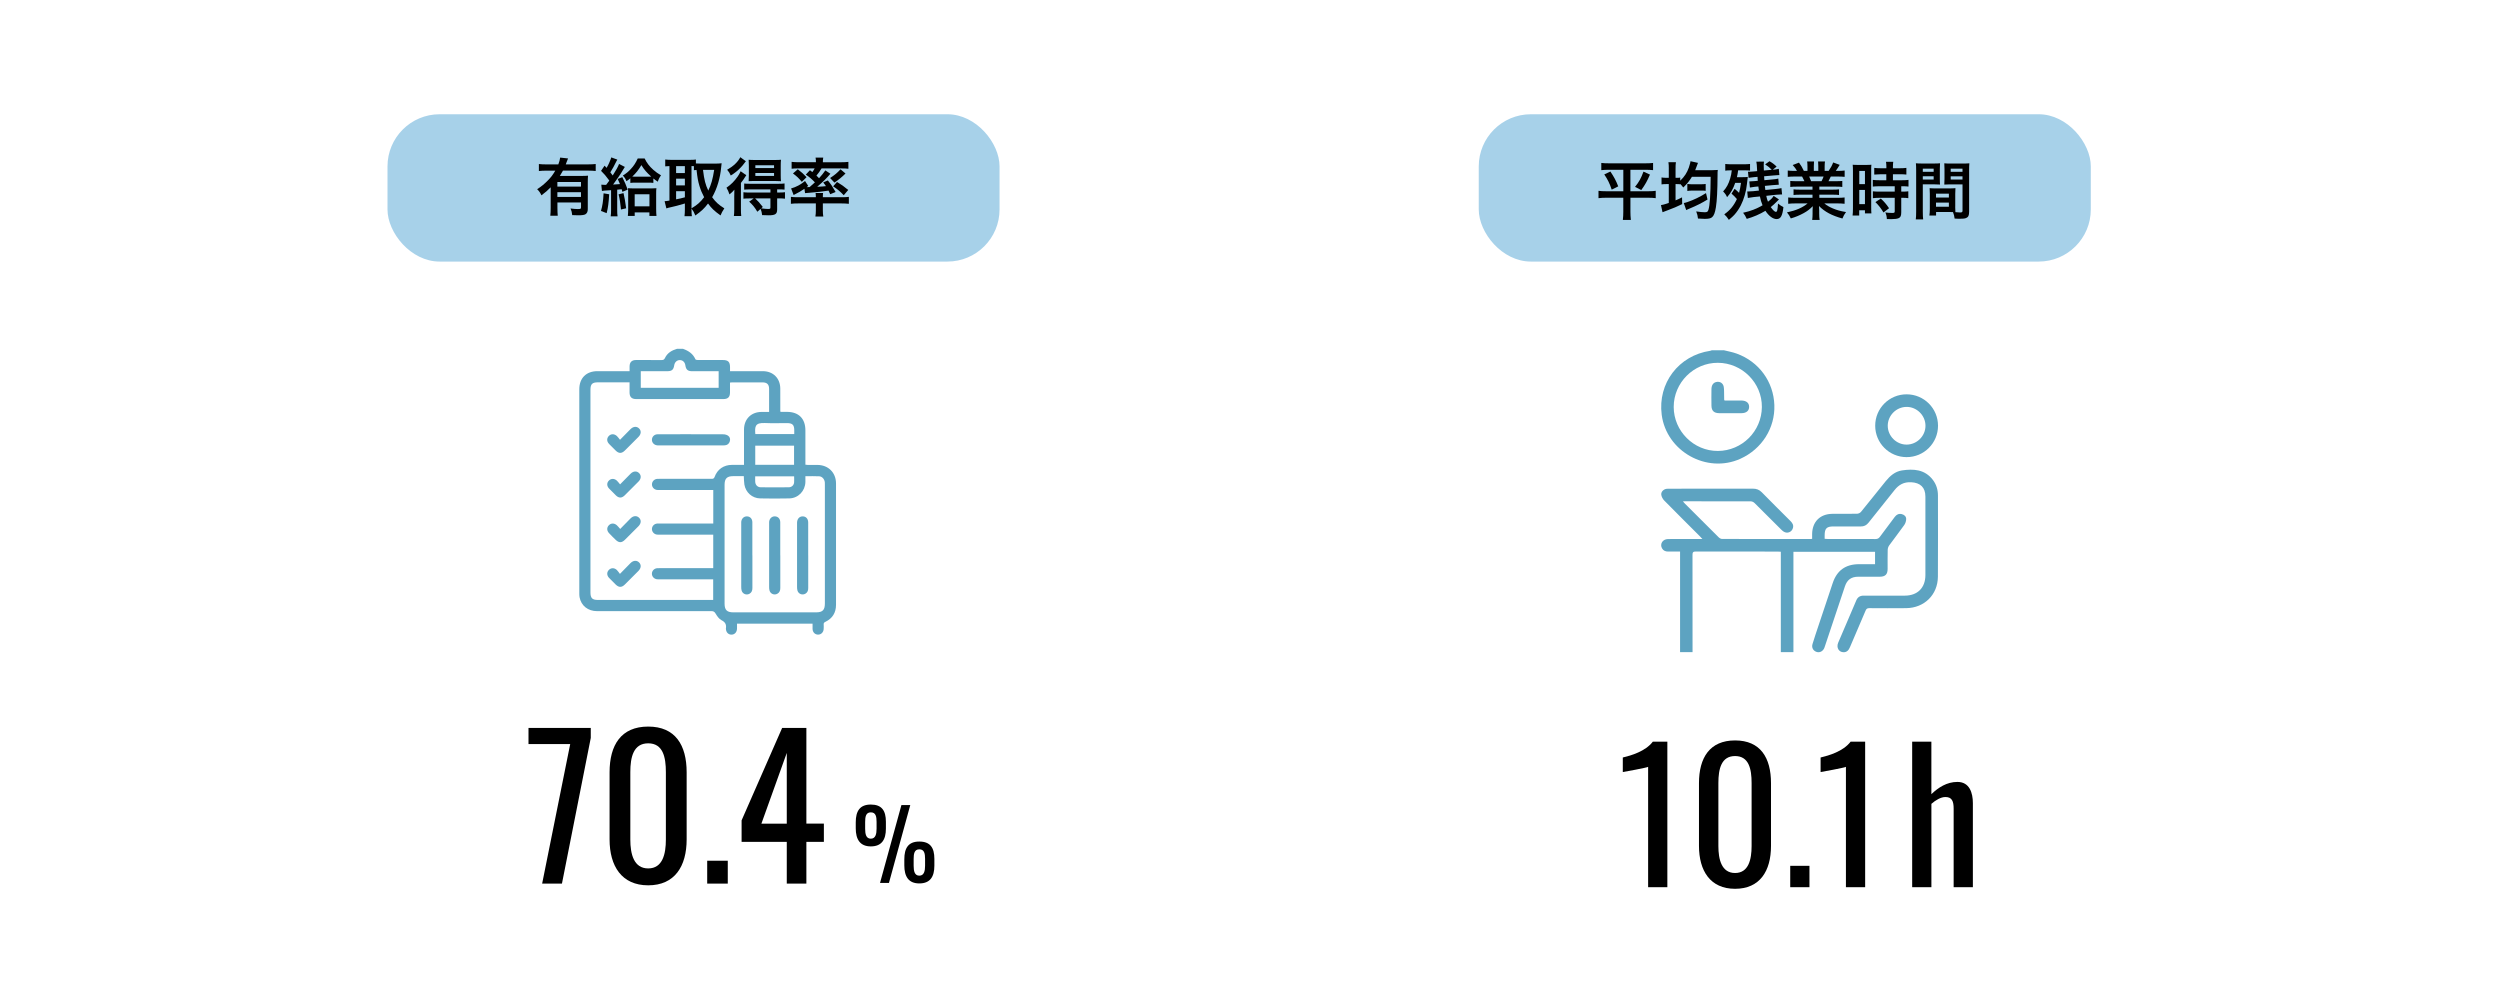 <?xml version="1.0" encoding="UTF-8"?>
<svg id="_レイヤー_1" data-name="レイヤー 1" xmlns="http://www.w3.org/2000/svg" viewBox="0 0 1000 400">
  <defs>
    <style>
      .cls-1 {
        fill: #a7d1e9;
      }

      .cls-1, .cls-2, .cls-3 {
        stroke-width: 0px;
      }

      .cls-3 {
        fill: #5da3c1;
      }
    </style>
  </defs>
  <g>
    <g>
      <path class="cls-2" d="m228.08,297.63h-16.68v-6.46h24.91v4l-11.53,58.27h-7.92l11.22-55.81Z"/>
      <path class="cls-2" d="m243.83,335.76v-26.83c0-10.92,4.61-18.3,15.45-18.3s15.38,7.38,15.38,18.3v26.83c0,10.76-4.77,18.37-15.38,18.37s-15.45-7.69-15.45-18.37Zm22.52.08v-26.98c0-6-1.15-11.53-7.07-11.53s-7.15,5.54-7.15,11.53v26.98c0,5.77,1.38,11.53,7.15,11.53s7.07-5.77,7.07-11.53Z"/>
      <path class="cls-2" d="m282.88,344.29h8.23v9.15h-8.23v-9.15Z"/>
      <path class="cls-2" d="m314.71,336.76h-18.07v-8.61l16.22-36.98h9.69v38.28h7v7.3h-7v16.68h-7.84v-16.68Zm0-7.3v-28.29l-10.15,28.29h10.15Z"/>
    </g>
    <path class="cls-2" d="m342.3,331.35v-2.42c0-4.53,1.65-7.11,6.03-7.11s6.03,2.42,6.03,6.91v2.73c0,4.46-1.73,7.1-6.03,7.1s-6.03-2.8-6.03-7.22Zm8.33.12v-2.73c0-2.11-.31-3.8-2.3-3.8s-2.27,1.77-2.27,3.84v2.73c0,2.07.35,3.96,2.27,3.96s2.3-1.92,2.3-3.99Zm9.95-9.45h3.53l-8.53,31.15h-3.57l8.56-31.15Zm1.15,24.12v-2.42c0-4.49,1.61-7.1,5.99-7.1s6.03,2.46,6.03,6.95v2.69c0,4.49-1.73,7.11-6.03,7.11s-5.99-2.77-5.99-7.22Zm8.3.15v-2.76c0-2.11-.31-3.8-2.3-3.8s-2.27,1.77-2.27,3.84v2.73c0,2.07.35,3.96,2.27,3.96s2.3-1.92,2.3-3.96Z"/>
  </g>
  <rect class="cls-1" x="155" y="45.7" width="244.82" height="58.93" rx="20.85" ry="20.85"/>
  <g>
    <path class="cls-2" d="m220.24,74.95c-1.34,1.36-1.84,1.79-3.66,3.18-.53-1.11-.91-1.64-1.72-2.45,1.69-1.09,2.88-2.07,4.24-3.46,1.29-1.29,2.07-2.32,3.01-3.96h-3.56c-1.24,0-2.15.05-3,.15v-2.8c.88.1,1.77.15,3.03.15h4.75c.4-1.04.63-1.89.73-2.73l3.16.35c-.18.38-.23.48-.56,1.41-.1.3-.15.43-.35.96h9.02c1.24,0,2.12-.05,2.95-.15v2.8c-.83-.1-1.77-.15-2.95-.15h-10.15c-.45.83-.76,1.34-1.24,2.12h8.64c1.26,0,1.89-.03,2.63-.1-.08.78-.1,1.59-.1,2.88v10.53c0,.98-.3,1.64-.96,2.04-.48.28-1.41.4-2.95.4-.58,0-1.06-.03-2.32-.08-.13-1.14-.25-1.69-.66-2.65,1.41.18,2.15.23,2.93.23,1.11,0,1.26-.1,1.26-.71v-1.92h-9.44v2.15c0,1.36.05,2.25.13,3.16h-2.98c.1-.91.15-1.89.15-3.18v-8.18Zm12.15-2.15h-9.44v1.84h9.44v-1.84Zm-9.44,4.09v1.87h9.44v-1.87h-9.44Z"/>
    <path class="cls-2" d="m243.67,77.71c-.2,3.49-.45,5.33-1.01,7.55l-2.27-.88c.61-2.07.88-3.94,1.04-7.05l2.25.38Zm-3.16-3.84c.53.05,1.09.08,1.57.08.1,0,.23,0,.4-.03.5-.63.68-.91,1.24-1.67q-.13-.18-.35-.48c-.93-1.31-1.74-2.25-2.95-3.43l1.41-2.07q.4.43.81.88c.61-1.06.68-1.24,1.01-1.94.58-1.39.76-1.82.86-2.25l2.42.88c-.15.2-.23.38-.43.78-.73,1.57-1.52,2.95-2.37,4.32.5.63.63.78.96,1.26,1.31-2.02,2.25-3.74,2.53-4.62l2.32,1.19c-.18.25-.35.53-.71,1.14-.88,1.54-2.63,4.12-3.99,5.91,1.46-.08,1.89-.1,2.75-.18-.28-.71-.43-1.04-.91-2.05l1.84-.73c.91,1.79,1.57,3.31,2.15,5l-2.12.88c-.15-.5-.15-.53-.28-1.04q-.88.1-1.79.18v8.01c0,1.24.03,1.87.15,2.65h-2.75c.13-.88.15-1.52.15-2.68v-7.78q-.91.05-2.5.15c-.53.05-.78.08-1.16.15l-.25-2.53Zm8.89,3.36c.43,1.84.71,3.41,1.06,6.09l-2.07.48c-.23-2.42-.48-4.12-.96-6.06l1.97-.5Zm2.75-5.93c-.58.5-.83.68-1.57,1.19-.38-.98-.66-1.41-1.44-2.27,1.54-.99,2.15-1.49,3.18-2.6,1.16-1.21,2.02-2.55,2.78-4.24h2.75c.88,1.82,1.89,3.13,3.48,4.55,1.01.88,1.84,1.49,3.08,2.2-.66.91-.98,1.57-1.29,2.55-.86-.58-1.16-.78-1.77-1.29v1.77c-.61-.08-1.19-.1-2.27-.1h-4.67c-1.01,0-1.62.03-2.27.1v-1.84Zm1.72,15.08h-2.73c.08-.86.13-1.67.13-2.6v-6.19c0-1.26-.02-1.64-.1-2.3.63.05,1.19.08,2.17.08h7.15c.98,0,1.59-.03,2.07-.08-.08.63-.1,1.14-.1,2.27v5.93c0,1.24.05,2.3.13,2.88h-2.83v-1.41h-5.88v1.41Zm5.46-15.71c.58,0,.86,0,1.16-.03-1.74-1.54-2.85-2.8-3.94-4.6-1.11,1.89-2.17,3.23-3.64,4.6.45.03.71.03,1.31.03h5.1Zm-5.46,11.87h5.91v-4.82h-5.91v4.82Z"/>
    <path class="cls-2" d="m276.6,83.74c0,1.31.05,2.1.15,2.73h-2.95c.1-.81.15-1.72.15-2.73v-2.35c-2.53.76-4.24,1.21-5.38,1.44-.96.2-1.64.38-2.02.53l-.71-2.88c.58-.03,1.01-.08,1.94-.25v-13.79c-.86.03-1.14.05-1.69.1v-2.73c.71.08,1.41.13,2.27.13h7.7c1.01,0,1.57-.03,2.3-.13v1.57c.45.02.98.05,1.62.05h6.62c.68,0,1.39-.05,2.05-.13-.05.33-.1.83-.18,1.59-.38,4.32-1.64,8.56-3.61,12,1.41,1.95,2.58,3.01,4.87,4.45-.66.98-1.19,1.94-1.52,2.83-2.55-1.84-3.59-2.83-5-4.77-1.49,2-2.68,3.08-5.08,4.8-.45-1.16-.83-1.84-1.54-2.8v.35Zm-6.16-14.52h3.51v-2.78h-3.51v2.78Zm0,4.95h3.51v-2.7h-3.51v2.7Zm0,5.56c1.67-.33,1.84-.35,3.51-.81v-2.45h-3.51v3.26Zm6.16,3.61c2.45-1.49,3.49-2.42,5.05-4.45-.83-1.57-1.39-2.93-1.87-4.52-.56-1.87-.81-3.21-1.16-6.39-.48.03-.66.05-1.06.1v-1.62c-.25-.03-.4-.03-.96-.03v16.89Zm4.6-15.38c.51,4.12.96,5.81,2.1,8.28,1.16-2.3,1.79-4.55,2.37-8.28h-4.47Z"/>
    <path class="cls-2" d="m293.7,78.57c0-1.01,0-1.64.05-2.7-.68.81-1.09,1.19-1.97,1.89-.35-1.11-.63-1.72-1.19-2.68,1.82-1.24,3.16-2.58,4.52-4.52.43-.61.81-1.31,1.14-2.07l2.27,1.59c-.23.33-.3.43-.51.76-.61.99-.71,1.11-1.64,2.32v10.38c0,1.39.03,2.04.13,2.85h-2.95c.1-.71.15-1.46.15-2.7v-5.13Zm4.65-14.07c-1.31,1.72-1.49,1.92-2.15,2.6-1.16,1.21-2.4,2.2-3.89,3.11-.43-.99-.78-1.54-1.46-2.3,2.53-1.44,4.29-3.11,5.28-5.03l2.22,1.62Zm1.39,14.87c-1.04,0-1.67.03-2.37.1v-2.58c.68.1,1.31.13,2.4.13h8.41v-1.26h-8.13c-1.01,0-1.72.03-2.37.1v-2.45c.63.08,1.09.1,2.4.1h11.29c1.19,0,1.82-.03,2.45-.13v2.47c-.68-.08-1.36-.1-2.4-.1h-.56v1.26h.66c1.09,0,1.82-.03,2.47-.13v2.6c-.66-.1-1.34-.13-2.4-.13h-.73v4.42c0,1.84-.73,2.35-3.41,2.35-.5,0-1.44-.03-2.6-.08-.13-1.04-.25-1.57-.61-2.5l-1.31,1.16c-1.04-1.77-1.77-2.65-3.26-4.04l1.82-1.31h-1.74Zm2.07-6.97c-.98,0-1.87.02-2.35.08.05-.76.08-1.34.08-2.47v-3.79c0-1.06-.02-1.57-.08-2.32.68.08,1.34.1,2.55.1h7.8c1.24,0,1.97-.03,2.58-.1-.08.76-.1,1.41-.1,2.47v3.64c0,1.11.03,1.77.1,2.47-.58-.05-1.46-.08-2.32-.08h-8.26Zm.25,6.97c1.14,1.04,1.64,1.62,3.06,3.41l-.63.56c1.14.15,2.17.25,2.75.25.76,0,.93-.1.93-.61v-3.61h-6.11Zm.08-12.15h7.48v-1.11h-7.48v1.11Zm0,3.16h7.48v-1.19h-7.48v1.19Z"/>
    <path class="cls-2" d="m319.31,81.37c-1.14,0-1.84.02-2.95.15v-2.78c.63.1,1.64.15,2.7.15h7.27v-.2c0-.63-.03-1.14-.1-1.49h3.01c-.08.38-.1.88-.1,1.49v.2h7.8c1.04,0,1.87-.05,2.6-.15v2.78c-.86-.1-1.84-.15-2.95-.15h-7.45v2.8c0,.98.05,1.64.18,2.45h-3.16c.13-.83.18-1.51.18-2.45v-2.8h-7.02Zm4.67-13.28c.45.33.58.43.96.73.45-.61.63-.88.93-1.46h-6.62c-1.09,0-1.79.03-2.6.13v-2.75c.83.1,1.67.15,2.98.15h6.74v-.25c0-.61-.05-1.06-.15-1.59h3.08c-.1.56-.15.96-.15,1.57v.28h7.2c1.34,0,2.2-.05,3.01-.15v2.75c-.81-.1-1.52-.13-2.63-.13h-8.11c-.73,1.21-1.19,1.84-2.05,2.88.51.45.61.58,1.04,1.04,1.11-1.21,1.57-1.79,2.53-3.13l2.02,1.34c-1.52,1.82-2.98,3.26-5.28,5.2,1.84-.08,2.35-.1,3.51-.25-.35-.53-.53-.78-1.09-1.49l1.84-.78c1.39,1.74,1.57,1.97,3.11,4.62l-2.17.88c-.33-.76-.45-1.01-.66-1.44-2.5.4-4.09.58-8.16.91-.58.03-1.01.08-1.24.1l-.25-1.74c-1.24.88-2.25,1.46-4.32,2.5l-1.01-2.63c1.97-.53,3.91-1.57,5.58-2.98l1.26,1.97-.61.48h.28c.05,0,.73-.03.91-.03.93-.78,1.34-1.14,2.1-1.87-1.04-1.14-2.15-2.1-3.64-3.11l1.64-1.74Zm-4.87-.38c1.44,1.11,2.42,1.97,3.51,3.16l-1.89,1.87c-1.21-1.46-1.97-2.2-3.54-3.36l1.92-1.67Zm19.09,1.69c-1.41,1.41-2.65,2.42-4.42,3.64l-1.74-1.84c1.87-1.21,2.85-2.04,4.17-3.48l2,1.69Zm-3.41,3.38c2.07,1.26,2.63,1.67,4.5,3.21l-1.79,2.1c-1.39-1.46-2.53-2.42-4.24-3.56l1.54-1.74Z"/>
  </g>
  <g>
    <rect class="cls-1" x="591.5" y="45.7" width="244.82" height="58.93" rx="20.85" ry="20.85"/>
    <g>
      <path class="cls-2" d="m643.63,67.91c-1.31,0-2.15.05-3.11.15v-2.88c.93.1,1.74.15,3.16.15h14.39c1.44,0,2.25-.05,3.16-.15v2.88c-.93-.1-1.77-.15-3.08-.15h-5.99v8.59h7.12c1.39,0,2.15-.05,3.01-.18v2.95c-.86-.13-1.84-.18-3.18-.18h-6.94v5.63c0,1.04.05,2.12.18,3.26h-3.21c.13-1.14.18-2.1.18-3.26v-5.63h-6.74c-1.21,0-2.2.05-3.18.18v-2.95c.86.13,1.59.18,3.11.18h6.82v-8.59h-5.68Zm.53.71c1.44,2.15,2.25,3.64,3.13,5.93l-2.6,1.31c-.86-2.55-1.62-4.07-2.98-6.09l2.45-1.16Zm15.83,1.21c-1.09,2.55-1.92,4.04-3.48,6.19l-2.5-1.26c1.64-2.04,2.45-3.54,3.38-6.11l2.6,1.19Z"/>
      <path class="cls-2" d="m667.52,67.55c0-1.24-.03-1.84-.15-2.68h3c-.13.83-.15,1.36-.15,2.65v3.61h.2c.91,0,1.26-.02,1.67-.1v1.26c1.74-1.69,2.7-3.16,3.46-5.3.15-.45.43-1.34.53-1.79,0-.05.03-.2.08-.48,0-.03.03-.1.05-.23l2.98.66c-.13.25-.15.33-.3.81-.25.68-.61,1.62-.81,2.12h6.69c.93,0,1.84-.05,2.35-.1-.1.61-.1.99-.1,2.22-.03,5.91-.23,10-.66,12.7-.35,2.22-.83,3.43-1.57,4.02-.56.45-1.41.63-2.9.63-.61,0-.81,0-2.7-.13-.1-1.06-.28-1.74-.71-2.85,1.34.2,2.65.33,3.43.33.91,0,1.19-.18,1.44-.91.58-1.72.88-6.14.91-13.26h-7.5c-.99,1.64-1.95,2.83-3.46,4.27-.53-.71-.73-.93-1.21-1.44v.15c-.56-.05-.93-.08-1.87-.08v6.52c.99-.4,1.39-.61,2.6-1.21l.05,2.7c-1.82.91-3.74,1.72-5.81,2.47-1.34.48-1.36.5-2.05.78l-.63-2.85c.68-.08,1.24-.23,3.13-.86v-7.55h-.73c-1.01,0-1.51.03-2.17.13v-2.78c.61.1,1.21.15,2.17.15h.73v-3.59Zm15.48,12.27c-2.2,1.34-4.47,2.5-7.25,3.64-.63.28-.86.35-1.26.58l-.98-2.83c.48-.08.88-.2,1.44-.38,2.47-.83,5.2-2.15,7.45-3.59l.61,2.58Zm-8.08-6.26c.66.13,1.21.15,2.17.15h3.26c.83,0,1.41-.05,1.92-.13v2.75c-.46-.08-1.04-.1-1.89-.1h-3.28c-.96,0-1.57.05-2.17.15v-2.83Z"/>
      <path class="cls-2" d="m693.83,75.51c.78.63,1.09.93,1.79,1.62.35-1.29.5-2.1.78-3.99h-2.32c-.81,2.37-1.74,4.04-3.26,5.73-.35-.88-.73-1.41-1.57-2.3,1.39-1.51,2.17-2.98,2.83-5.2.33-1.14.5-1.97.63-3.23h-.58c-.86,0-1.39.03-2.02.13v-2.68c.68.08,1.51.13,2.63.13h4.6c1.01,0,1.97-.05,2.68-.13v2.65c-.71-.08-1.21-.1-1.89-.1h-2.88c-.15,1.16-.2,1.52-.48,2.73h2.25c.99,0,1.54-.03,2.1-.1-.1.58-.18,1.26-.35,2.88-.3,2.96-1.19,6.04-2.45,8.51-.71,1.36-1.64,2.75-2.6,3.79-.5.53-.86.88-2.17,2-.66-1.01-1.11-1.54-1.84-2.22,2.35-1.67,3.76-3.38,5.05-6.11-.68-.81-1.34-1.46-2.15-2.17l1.24-1.92Zm17.78,4.24q-.35.35-.81.81c-.86.88-1.59,1.57-2.5,2.27.78,1.14,1.59,1.92,2.04,1.92.53,0,.71-.71.86-3.33.71.58,1.46,1.09,2.17,1.44-.4,3.51-1.11,4.77-2.73,4.77-1.46,0-3.13-1.24-4.47-3.31-2.3,1.39-4.75,2.45-7.47,3.23-.48-1.06-.78-1.59-1.46-2.45,3-.66,5.4-1.57,7.78-2.98-.5-1.21-.76-2.12-1.06-3.54l-2.53.25c-.91.1-1.64.23-2.3.35l-.23-2.6h.45c.58,0,.83-.03,1.87-.1l2.35-.25q-.1-.68-.23-1.64l-1.44.13c-.73.08-1.41.18-1.94.3l-.23-2.47h.35c.35,0,1.01-.03,1.64-.1l1.39-.13q0-.25-.05-.68c-.03-.46-.03-.56-.05-.91l-1.39.13c-.66.05-1.34.15-1.62.2-.2.03-.3.05-.33.05-.1,0-.15,0-.25-.03l-.23-2.4c.25.03.4.03.46.03.45,0,1.06-.05,1.82-.13l1.39-.13q-.1-1.39-.15-2.55-.03-.48-.18-1.24l3.06-.02c-.08.48-.1.96-.1,1.54,0,.23.03,1.39.05,2.02l3.16-.28c-.78-.83-1.54-1.46-2.65-2.17l1.74-1.26c1.16.66,2,1.29,2.85,2.15l-1.52,1.24h.13c.86-.08,1.72-.2,2.27-.35l.23,2.5h-.3c-.43,0-.83.02-2.07.15l-3.74.33c.03.73.03.81.1,1.57l3.18-.3c1.19-.1,1.72-.18,2.4-.35l.2,2.47h-.3c-.5,0-.83.03-2.1.15l-3.18.3c.1.88.15,1.21.2,1.64l4.14-.4c1.19-.13,1.64-.2,2.3-.35l.25,2.53h-.28c-.5,0-1.26.05-2.12.13l-3.92.43c.2,1.01.35,1.54.68,2.35,1.29-.98,1.84-1.57,2.27-2.32l2.12,1.41Z"/>
      <path class="cls-2" d="m718.71,74.65c-1.16,0-1.82.03-2.6.13v-2.4c.71.08,1.36.1,2.6.1h3.06c-.38-.81-.66-1.39-.93-1.87h-2.73c-1.24,0-2.2.05-3.01.13v-2.53c.78.1,1.59.15,2.88.15h.81c-.48-.88-.78-1.29-1.72-2.35l2.53-.96c.86,1.19,1.21,1.79,1.95,3.31h1.44v-1.79c0-.76-.05-1.46-.13-1.97h2.75c-.05.45-.08,1.01-.08,1.87v1.89h1.79v-1.89c0-.81-.03-1.39-.08-1.87h2.75c-.08.48-.13,1.16-.13,1.97v1.79h1.59c.88-1.26,1.36-2.15,1.82-3.38l2.6.96c-.61,1.01-1.01,1.64-1.57,2.42h.71c1.31,0,2.1-.05,2.85-.15v2.53c-.78-.08-1.77-.13-3.01-.13h-2.53c-.48,1.01-.58,1.24-.93,1.87h2.93c1.24,0,1.87-.03,2.6-.1v2.4c-.78-.1-1.41-.13-2.6-.13h-6.59v1.21h5.28c1.14,0,1.89-.03,2.6-.13v2.27c-.71-.1-1.49-.13-2.6-.13h-5.28v1.26h7.05c1.44,0,2.32-.05,3.06-.15v2.53c-.93-.1-1.87-.15-3.03-.15h-5.08c.86.73,2,1.42,3.43,2.02,1.62.68,2.93,1.04,5.25,1.44-.71.96-1.01,1.52-1.44,2.58-4.24-1.16-7.1-2.7-9.37-5,.08.96.08,1.19.08,1.79v1.24c0,1.06.05,1.84.18,2.55h-2.98c.1-.73.15-1.57.15-2.58v-1.21c0-.58,0-.68.08-1.72-1.19,1.21-2.12,1.94-3.64,2.78-1.62.88-3.16,1.54-5.15,2.12-.4-.88-.88-1.64-1.54-2.42,3.69-.78,6.24-1.89,8.26-3.59h-4.7c-1.19,0-2.1.05-3.06.15v-2.53c.81.1,1.67.15,3.03.15h6.69v-1.26h-5c-1.11,0-1.87.03-2.58.13v-2.27c.71.1,1.44.13,2.58.13h5v-1.21h-6.31Zm9.9-2.17c.38-.73.58-1.19.83-1.87h-5.76c.35.76.5,1.14.76,1.87h4.17Z"/>
      <path class="cls-2" d="m741.18,68.44c0-1.14-.03-1.79-.1-2.55.56.05,1.04.08,2.22.08h3.06c1.14,0,1.59-.03,2.2-.08-.08.58-.08,1.04-.08,2.5v14.44c0,1.34.03,1.89.08,2.53h-2.58v-1.26h-2.3v2.12h-2.65c.1-.78.15-1.67.15-3v-14.77Zm2.53,5.2h2.27v-5.28h-2.27v5.28Zm0,8.01h2.27v-5.68h-2.27v5.68Zm8.69-11.95q-2.1.05-2.7.13v-2.68c.71.1,1.52.15,2.63.15h2.22v-.68c0-.71-.05-1.26-.15-1.89h2.9c-.08.58-.13,1.11-.13,1.89v.68h2.75c1.09,0,1.92-.05,2.63-.15v2.68c-.71-.1-1.46-.13-2.6-.13h-2.78v2.4h3.48c1.21,0,2.12-.05,2.75-.15v2.68c-.68-.1-1.36-.13-2.47-.13h-.43v2.15h.33c1.21,0,1.89-.03,2.5-.13v2.75c-.73-.13-1.36-.15-2.5-.15h-.33v5.71c0,1.46-.25,2.07-1.01,2.42-.63.28-1.52.4-2.78.4q-.23,0-1.97-.02c-.05-1.09-.23-1.84-.61-2.65.63.1,1.94.2,2.83.2.78,0,.93-.13.93-.68v-5.38h-6.04c-.93,0-1.89.05-2.7.15v-2.75c.66.1,1.44.13,2.75.13h5.99v-2.15h-5.99c-1.06,0-2,.05-2.78.13v-2.68c.63.1,1.59.15,2.8.15h2.6v-2.4h-2.15Zm.99,15.28c-1.01-1.69-1.97-2.9-3.23-4.14l2.15-1.41c1.24,1.11,2.25,2.27,3.31,3.86l-2.22,1.69Z"/>
      <path class="cls-2" d="m769.12,84.65c0,1.52.05,2.42.15,3.11h-2.96c.1-.76.15-1.57.15-3.13v-16.49c0-1.31-.03-2.02-.1-2.83.71.08,1.36.1,2.6.1h4.47c1.31,0,1.89-.03,2.58-.1-.05.81-.08,1.36-.08,2.35v3.86c0,1.16.03,1.74.08,2.3-.66-.05-1.44-.08-2.32-.08h-4.57v10.91Zm0-15.93h4.34v-1.26h-4.34v1.26Zm0,3.08h4.34v-1.29h-4.34v1.29Zm12.96,10.86c0,.96.03,1.54.08,2.2.56.05,1.46.13,1.92.13.71,0,.93-.18.93-.68v-10.56h-4.97c-.88,0-1.69.03-2.32.08.05-.73.08-1.21.08-2.3v-3.86c0-.86-.03-1.57-.08-2.35.68.08,1.29.1,2.58.1h4.85c1.26,0,1.89-.03,2.6-.1-.08.91-.1,1.54-.1,2.8v16.54c0,1.52-.3,2.17-1.21,2.55-.53.23-1.29.3-2.85.3-.35,0-.45,0-1.74-.08-.15-1.14-.28-1.59-.66-2.6-.73-.03-1.21-.03-1.41-.03h-5.35v1.41h-2.68c.1-.61.18-1.62.18-2.52v-6.16c0-.88-.02-1.59-.08-2.27.73.08,1.31.1,2.35.1h5.63c1.06,0,1.62-.03,2.35-.1-.05.66-.08,1.29-.08,2.27v5.13Zm-7.68-3.66h5.15v-1.52h-5.15v1.52Zm0,3.69h5.15v-1.64h-5.15v1.64Zm5.88-13.96h4.72v-1.26h-4.72v1.26Zm0,3.08h4.72v-1.29h-4.72v1.29Z"/>
    </g>
  </g>
  <g>
    <g>
      <path class="cls-2" d="m659.25,306.74c-.22.29-9.99,2.08-10.13,2.08v-5.82c3.31-.79,9.05-2.44,12-6.32h5.82v58.2h-7.69v-48.14Z"/>
      <path class="cls-2" d="m679.59,338.35v-25.08c0-10.2,4.31-17.1,14.44-17.1s14.37,6.9,14.37,17.1v25.08c0,10.06-4.45,17.17-14.37,17.17s-14.44-7.19-14.44-17.17Zm21.05.07v-25.22c0-5.6-1.08-10.78-6.61-10.78s-6.68,5.17-6.68,10.78v25.22c0,5.39,1.29,10.78,6.68,10.78s6.61-5.39,6.61-10.78Z"/>
      <path class="cls-2" d="m716.09,346.33h7.69v8.55h-7.69v-8.55Z"/>
      <path class="cls-2" d="m738.37,306.74c-.22.29-9.99,2.08-10.13,2.08v-5.82c3.31-.79,9.05-2.44,12-6.32h5.82v58.2h-7.69v-48.14Z"/>
    </g>
    <path class="cls-2" d="m764.86,296.68h7.69v20.98c2.8-2.66,6.18-4.89,10.42-4.89,4.89,0,6.18,4.46,6.18,8.48v33.63h-7.69v-31.4c0-2.95-.65-4.67-3.3-4.67-1.8,0-3.88,1.22-5.6,2.73v33.34h-7.69v-58.2Z"/>
  </g>
  <g>
    <path class="cls-3" d="m273.24,139.55c2.17.77,3.97,1.95,4.93,4.17.09.2.63.28.95.28,3.35.02,6.7,0,10.05.01,2.07,0,2.83.76,2.84,2.81,0,.51,0,1.02,0,1.65.5,0,.9,0,1.3,0,3.94,0,7.89,0,11.83,0,4.11.01,6.94,2.83,6.97,6.93.02,2.98,0,5.95.01,8.93,0,.07.03.15.08.42.83,0,1.7,0,2.58,0,4.71.01,7.38,2.69,7.38,7.42,0,4.54,0,9.07,0,13.7.32.04.6.1.88.1,1.3.01,2.6,0,3.91,0,4.38.02,7.46,3.07,7.46,7.44.01,12.2,0,24.41,0,36.61,0,3.98.01,7.96,0,11.94-.01,3.12-1.42,5.41-4.24,6.77-.5.24-.75.49-.7,1.07.05.63.04,1.27-.01,1.9-.11,1.28-1.08,2.18-2.27,2.15-1.21-.03-2.11-.94-2.16-2.24-.03-.7,0-1.4,0-2.15h-30.23c0,.73.04,1.43,0,2.12-.09,1.39-1.02,2.3-2.26,2.28-1.24-.02-2.1-.94-2.18-2.34,0-.04,0-.08,0-.11.25-1.54-.2-2.54-1.73-3.31-1.01-.51-1.79-1.65-2.4-2.68-.46-.77-.89-.97-1.72-.97-15.22.02-30.44.02-45.66.01-3.67,0-6.39-2.17-7.03-5.59-.1-.54-.1-1.11-.1-1.67,0-27.16,0-54.33,0-81.49,0-4.46,2.78-7.24,7.24-7.24,4.24,0,8.47,0,12.87,0,0-.68,0-1.29,0-1.91.03-1.68.87-2.54,2.55-2.55,3.42-.01,6.85-.02,10.27.01.69,0,1.04-.18,1.34-.83.96-2.03,2.74-3.05,4.8-3.66h2.46Zm24.36,46.44c0-.53,0-.93,0-1.33,0-4.28-.01-8.56,0-12.84.02-4.18,2.83-7.01,6.99-7.05.99,0,1.98,0,3.05,0,0-3.16,0-6.17,0-9.18,0-1.84-.81-2.63-2.67-2.64-4.02,0-8.04,0-12.06,0-.28,0-.57.05-.91.08,0,1.37,0,2.67,0,3.96-.01,1.84-.82,2.64-2.67,2.64-11.61,0-23.22,0-34.83,0-1.83,0-2.67-.83-2.68-2.65-.01-1.32,0-2.65,0-4.05-4.31,0-8.47,0-12.63,0-2.3,0-3.01.7-3.01,2.99,0,27.02,0,54.04,0,81.05,0,2.28.72,3.01,3,3.01,14.96,0,29.92,0,44.88,0h1.21v-8.25h-1.32c-6.7,0-13.4,0-20.1,0-.37,0-.75.02-1.11-.03-1.14-.16-1.98-1.11-1.98-2.21,0-1.15.89-2.1,2.09-2.21.37-.03.74-.02,1.12-.02,6.7,0,13.4,0,20.1,0,.4,0,.8,0,1.22,0v-13.4c-.49,0-.9,0-1.31,0-6.74,0-13.47,0-20.21,0-.37,0-.75.02-1.11-.04-1.12-.19-1.94-1.2-1.89-2.29.05-1.11.92-2.01,2.07-2.11.37-.03.74-.02,1.12-.02,6.7,0,13.4,0,20.1,0,.4,0,.8,0,1.24,0v-13.4h-1.3c-6.74,0-13.47,0-20.21,0-.37,0-.75.02-1.11-.04-1.13-.19-1.95-1.18-1.9-2.28.04-1.11.91-2.02,2.06-2.13.37-.04.74-.02,1.12-.02,6.88,0,13.77,0,20.65,0,.6,0,.97-.07,1.23-.77,1.11-3.06,3.66-4.79,6.93-4.81,1.56,0,3.12,0,4.86,0Zm-.08,4.47c-1.46,0-2.87,0-4.27,0-2.46,0-3.42.97-3.42,3.46,0,15.85,0,31.7,0,47.55,0,2.53.97,3.47,3.53,3.47,11.01,0,22.03,0,33.04,0,2.63,0,3.55-.92,3.55-3.55,0-15.81,0-31.63,0-47.44,0-.33.01-.67-.02-1-.12-1.25-1.03-2.36-2.23-2.43-1.8-.11-3.62-.03-5.54-.03,0,.83.02,1.56,0,2.3-.09,3.59-2.84,6.49-6.42,6.57-3.9.09-7.81.08-11.72,0-3.15-.07-5.73-2.39-6.26-5.51-.18-1.05-.16-2.14-.24-3.38Zm-41.21-35.34h31.15v-6.63c-3.58,0-7.07,0-10.56,0-1.79,0-2.51-.63-2.76-2.36-.18-1.27-1.04-2.09-2.2-2.1-1.15,0-2.05.82-2.25,2.06-.29,1.83-.94,2.39-2.82,2.39-3.12,0-6.25,0-9.37,0-.39,0-.78,0-1.19,0v6.63Zm45.79,30.81h15.52v-7.66h-15.52v7.66Zm.03-12.3h15.57c0-.55,0-1.03,0-1.51,0-2.16-.72-2.87-2.87-2.88-2.94,0-5.88.11-8.81-.03-4.02-.19-4.14,1.39-3.89,4.42Zm-.05,16.89c0,.82-.05,1.56.01,2.29.11,1.22.96,2.09,2.19,2.1,3.75.04,7.5.04,11.25,0,1.15-.01,2.02-.84,2.11-1.92.07-.8.01-1.61.01-2.47h-15.59Z"/>
    <path class="cls-3" d="m276.42,173.7c4.31,0,8.62-.02,12.93.02.63,0,1.34.2,1.86.54.78.52.98,1.39.71,2.29-.28.94-.98,1.49-1.95,1.58-.66.07-1.34.02-2.01.02-7.99,0-15.98,0-23.97,0-.33,0-.67.02-1,0-1.27-.09-2.21-1.02-2.22-2.2-.02-1.23.94-2.23,2.28-2.24,3.46-.03,6.91-.01,10.37-.02,1,0,2.01,0,3.01,0Z"/>
    <path class="cls-3" d="m248.03,193.75c1.53-1.56,2.85-2.92,4.19-4.25,1.12-1.12,2.5-1.2,3.44-.23.91.94.83,2.25-.26,3.35-1.83,1.85-3.66,3.69-5.52,5.52-1.18,1.16-2.33,1.17-3.52.02-.94-.9-1.86-1.81-2.75-2.76-.95-1.02-.94-2.29-.03-3.19.89-.88,2.18-.88,3.19.07.43.4.78.9,1.26,1.47Z"/>
    <path class="cls-3" d="m248.08,211.58c1.47-1.5,2.78-2.86,4.12-4.2,1.13-1.13,2.5-1.22,3.44-.27.95.96.85,2.27-.3,3.43-1.78,1.8-3.56,3.58-5.36,5.36-1.32,1.3-2.42,1.3-3.76-.01-.88-.86-1.76-1.71-2.59-2.61-.96-1.03-.97-2.28-.07-3.19.88-.89,2.17-.9,3.19.03.44.4.8.87,1.33,1.46Z"/>
    <path class="cls-3" d="m248.01,175.91c1.51-1.53,2.83-2.89,4.16-4.22,1.14-1.14,2.48-1.26,3.44-.33.97.94.89,2.29-.25,3.43-1.8,1.82-3.61,3.64-5.44,5.44-1.24,1.22-2.37,1.23-3.6.04-.91-.88-1.81-1.77-2.68-2.68-.98-1.03-1-2.26-.12-3.19.89-.94,2.23-.94,3.27.05.43.41.76.91,1.21,1.46Z"/>
    <path class="cls-3" d="m247.97,229.56c1.57-1.6,2.88-2.97,4.22-4.31,1.13-1.13,2.5-1.22,3.44-.28.95.95.85,2.28-.29,3.43-1.8,1.82-3.61,3.64-5.44,5.44-1.22,1.2-2.36,1.19-3.6,0-.91-.88-1.81-1.76-2.67-2.68-.96-1.03-.97-2.28-.08-3.19.88-.9,2.18-.92,3.19.03.45.43.78.98,1.24,1.57Z"/>
    <path class="cls-3" d="m323.29,222.16c0,4.35,0,8.69,0,13.04,0,.91-.22,1.69-1.02,2.21-1.22.79-2.81.27-3.27-1.12-.16-.48-.17-1.02-.18-1.53-.01-8.4,0-16.79,0-25.19,0-.19,0-.37,0-.56.05-1.5.99-2.5,2.3-2.46,1.3.03,2.15.97,2.16,2.47.02,3.68,0,7.36,0,11.04,0,.71,0,1.41,0,2.12Z"/>
    <path class="cls-3" d="m312.12,222.15c0,4.35-.01,8.69,0,13.04,0,1.01-.28,1.83-1.21,2.33-1.19.63-2.66.07-3.08-1.23-.16-.48-.18-1.02-.18-1.53-.01-8.4,0-16.79,0-25.19,0-.26-.01-.52,0-.78.1-1.34,1.06-2.27,2.29-2.25,1.26.03,2.15.96,2.16,2.35.02,3.72,0,7.43,0,11.15,0,.71,0,1.41,0,2.12Z"/>
    <path class="cls-3" d="m300.96,222.16c0,4.35-.01,8.69,0,13.04,0,1.01-.28,1.83-1.21,2.33-1.19.63-2.66.06-3.08-1.24-.16-.48-.17-1.02-.18-1.53-.01-8.4,0-16.79,0-25.19,0-.26-.01-.52,0-.78.1-1.34,1.06-2.27,2.3-2.24,1.26.03,2.14.96,2.15,2.35.02,3.79,0,7.58,0,11.37,0,.63,0,1.26,0,1.9Z"/>
  </g>
  <g>
    <path class="cls-3" d="m689.47,140.08c1.74.44,3.53.75,5.2,1.36,8.92,3.23,14.74,11.23,15.07,20.57.33,9.2-4.99,17.61-13.59,21.5-13.45,6.07-29.57-2.95-31.47-17.61-1.63-12.61,6.77-23.69,19.41-25.58.22-.03.43-.15.64-.22,1.57,0,3.15,0,4.72,0Zm-19.99,22.67c0,9.69,8.02,17.68,17.67,17.63,9.68-.05,17.52-7.88,17.6-17.58.08-9.64-7.89-17.65-17.61-17.68-9.66-.04-17.66,7.96-17.66,17.64Z"/>
    <path class="cls-3" d="m750.02,225.7v-4.97h-32.65v40.12h-5.04v-40.16c-.56-.03-.97-.06-1.39-.06-10.86,0-21.71.01-32.57-.03-1.08,0-1.38.28-1.37,1.37.04,12.47.02,24.94.02,37.41,0,.47,0,.93,0,1.47h-4.99v-40.23c-1.67,0-3.23,0-4.79,0-1.01,0-1.85-.32-2.39-1.23-1.03-1.72.15-3.72,2.31-3.77,2.52-.06,5.04-.02,7.55-.02,2,0,4,0,6.25,0-.42-.46-.69-.76-.97-1.05-4.78-4.79-9.59-9.55-14.33-14.38-.56-.57-1.01-1.43-1.14-2.21-.19-1.19.86-2.26,2.08-2.43.47-.06.94-.05,1.41-.05,11.05,0,22.11.02,33.16-.02,1.44,0,2.54.42,3.55,1.45,3.77,3.85,7.61,7.64,11.42,11.45.78.78,1.38,1.62,1.05,2.82-.46,1.68-2.28,2.4-3.74,1.45-.39-.25-.74-.58-1.07-.91-3.51-3.5-7-7.02-10.53-10.49-.37-.37-.99-.69-1.49-.69-8.81-.04-17.62-.03-26.44-.03-.19,0-.37.02-.75.04.32.36.53.62.76.85,4.5,4.51,9,9.02,13.53,13.5.35.35.91.68,1.38.68,11.84.04,23.68.03,35.52.02.11,0,.23-.03.5-.07,0-.6,0-1.21,0-1.82.02-4.96,3.13-8.13,8.08-8.18,3.3-.03,6.61.03,9.91-.04.53-.01,1.21-.33,1.55-.74,3.34-4.08,6.6-8.22,9.92-12.31,1.7-2.09,3.72-3.85,6.45-4.27,4.68-.71,9.16-.43,12.38,3.78,1.41,1.85,2.04,3.96,2.04,6.27,0,10.82.06,21.64-.02,32.45-.06,7.24-5.42,12.5-12.69,12.59-4.92.06-9.83.03-14.75,0-.79,0-1.17.23-1.48.97-2.06,4.89-4.18,9.75-6.25,14.62-.5,1.18-1.21,2.07-2.59,2.04-1.89-.04-2.93-1.86-2.14-3.78,1.34-3.23,2.75-6.43,4.13-9.64,1.04-2.42,2.1-4.83,3.1-7.26.57-1.38,1.54-1.97,3.02-1.96,5.47.03,10.94.02,16.4,0,5.11,0,8.25-3.14,8.25-8.23,0-10.46,0-20.93,0-31.39,0-3.67-2.03-5.55-5.69-5.74-2.9-.15-4.96.99-6.68,3.18-3.43,4.36-6.94,8.65-10.38,13-.83,1.05-1.8,1.53-3.13,1.51-3.62-.04-7.24-.01-10.86-.01-2.77,0-3.56.8-3.56,3.59,0,.43,0,.85,0,1.36.47.03.85.07,1.23.07,6.37,0,12.75-.01,19.12.02.8,0,1.29-.26,1.75-.89,1.95-2.67,3.95-5.3,5.93-7.94.69-.92,1.58-1.42,2.76-1.15,1.02.23,1.8.92,1.82,1.91.02.82-.29,1.79-.77,2.47-1.95,2.76-4.05,5.42-6.03,8.16-.36.49-.58,1.2-.59,1.81-.07,2.52-.02,5.03-.03,7.55,0,2.23-.93,3.15-3.16,3.16-2.87,0-5.74,0-8.62,0-2.74.01-4.4,1.19-5.29,3.82-2.66,7.93-5.3,15.86-7.95,23.79-.1.3-.18.6-.31.89-.56,1.32-1.82,1.97-3.04,1.59-1.38-.43-2.12-1.7-1.68-3.16.77-2.56,1.64-5.08,2.48-7.62,1.86-5.59,3.73-11.17,5.6-16.76,1.69-5.07,5.14-7.55,10.52-7.57,2.08,0,4.16,0,6.37,0Z"/>
    <path class="cls-3" d="m775.21,170.27c.01,6.98-5.62,12.61-12.6,12.58-6.93-.02-12.51-5.61-12.53-12.54-.01-6.98,5.62-12.61,12.6-12.58,6.93.02,12.51,5.61,12.53,12.54Zm-12.51,7.57c4.1-.04,7.49-3.44,7.49-7.53,0-4.13-3.47-7.59-7.59-7.55-4.1.03-7.49,3.44-7.5,7.53,0,4.13,3.47,7.59,7.59,7.55Z"/>
    <path class="cls-3" d="m689.84,160.21c1.02,0,2.11,0,3.2,0,1.18,0,2.36-.01,3.54,0,1.94.03,3.06.95,3.07,2.5.02,1.57-1.09,2.54-3.02,2.56-2.99.03-5.97.03-8.96,0-2.08-.02-3.06-.96-3.09-3.01-.04-2.2-.03-4.4,0-6.6.02-1.6.72-2.58,1.93-2.86,1.45-.33,2.7.44,2.98,1.9.13.65.12,1.32.14,1.99.03,1.06.02,2.12.04,3.18,0,.07.06.14.16.34Z"/>
  </g>
</svg>
